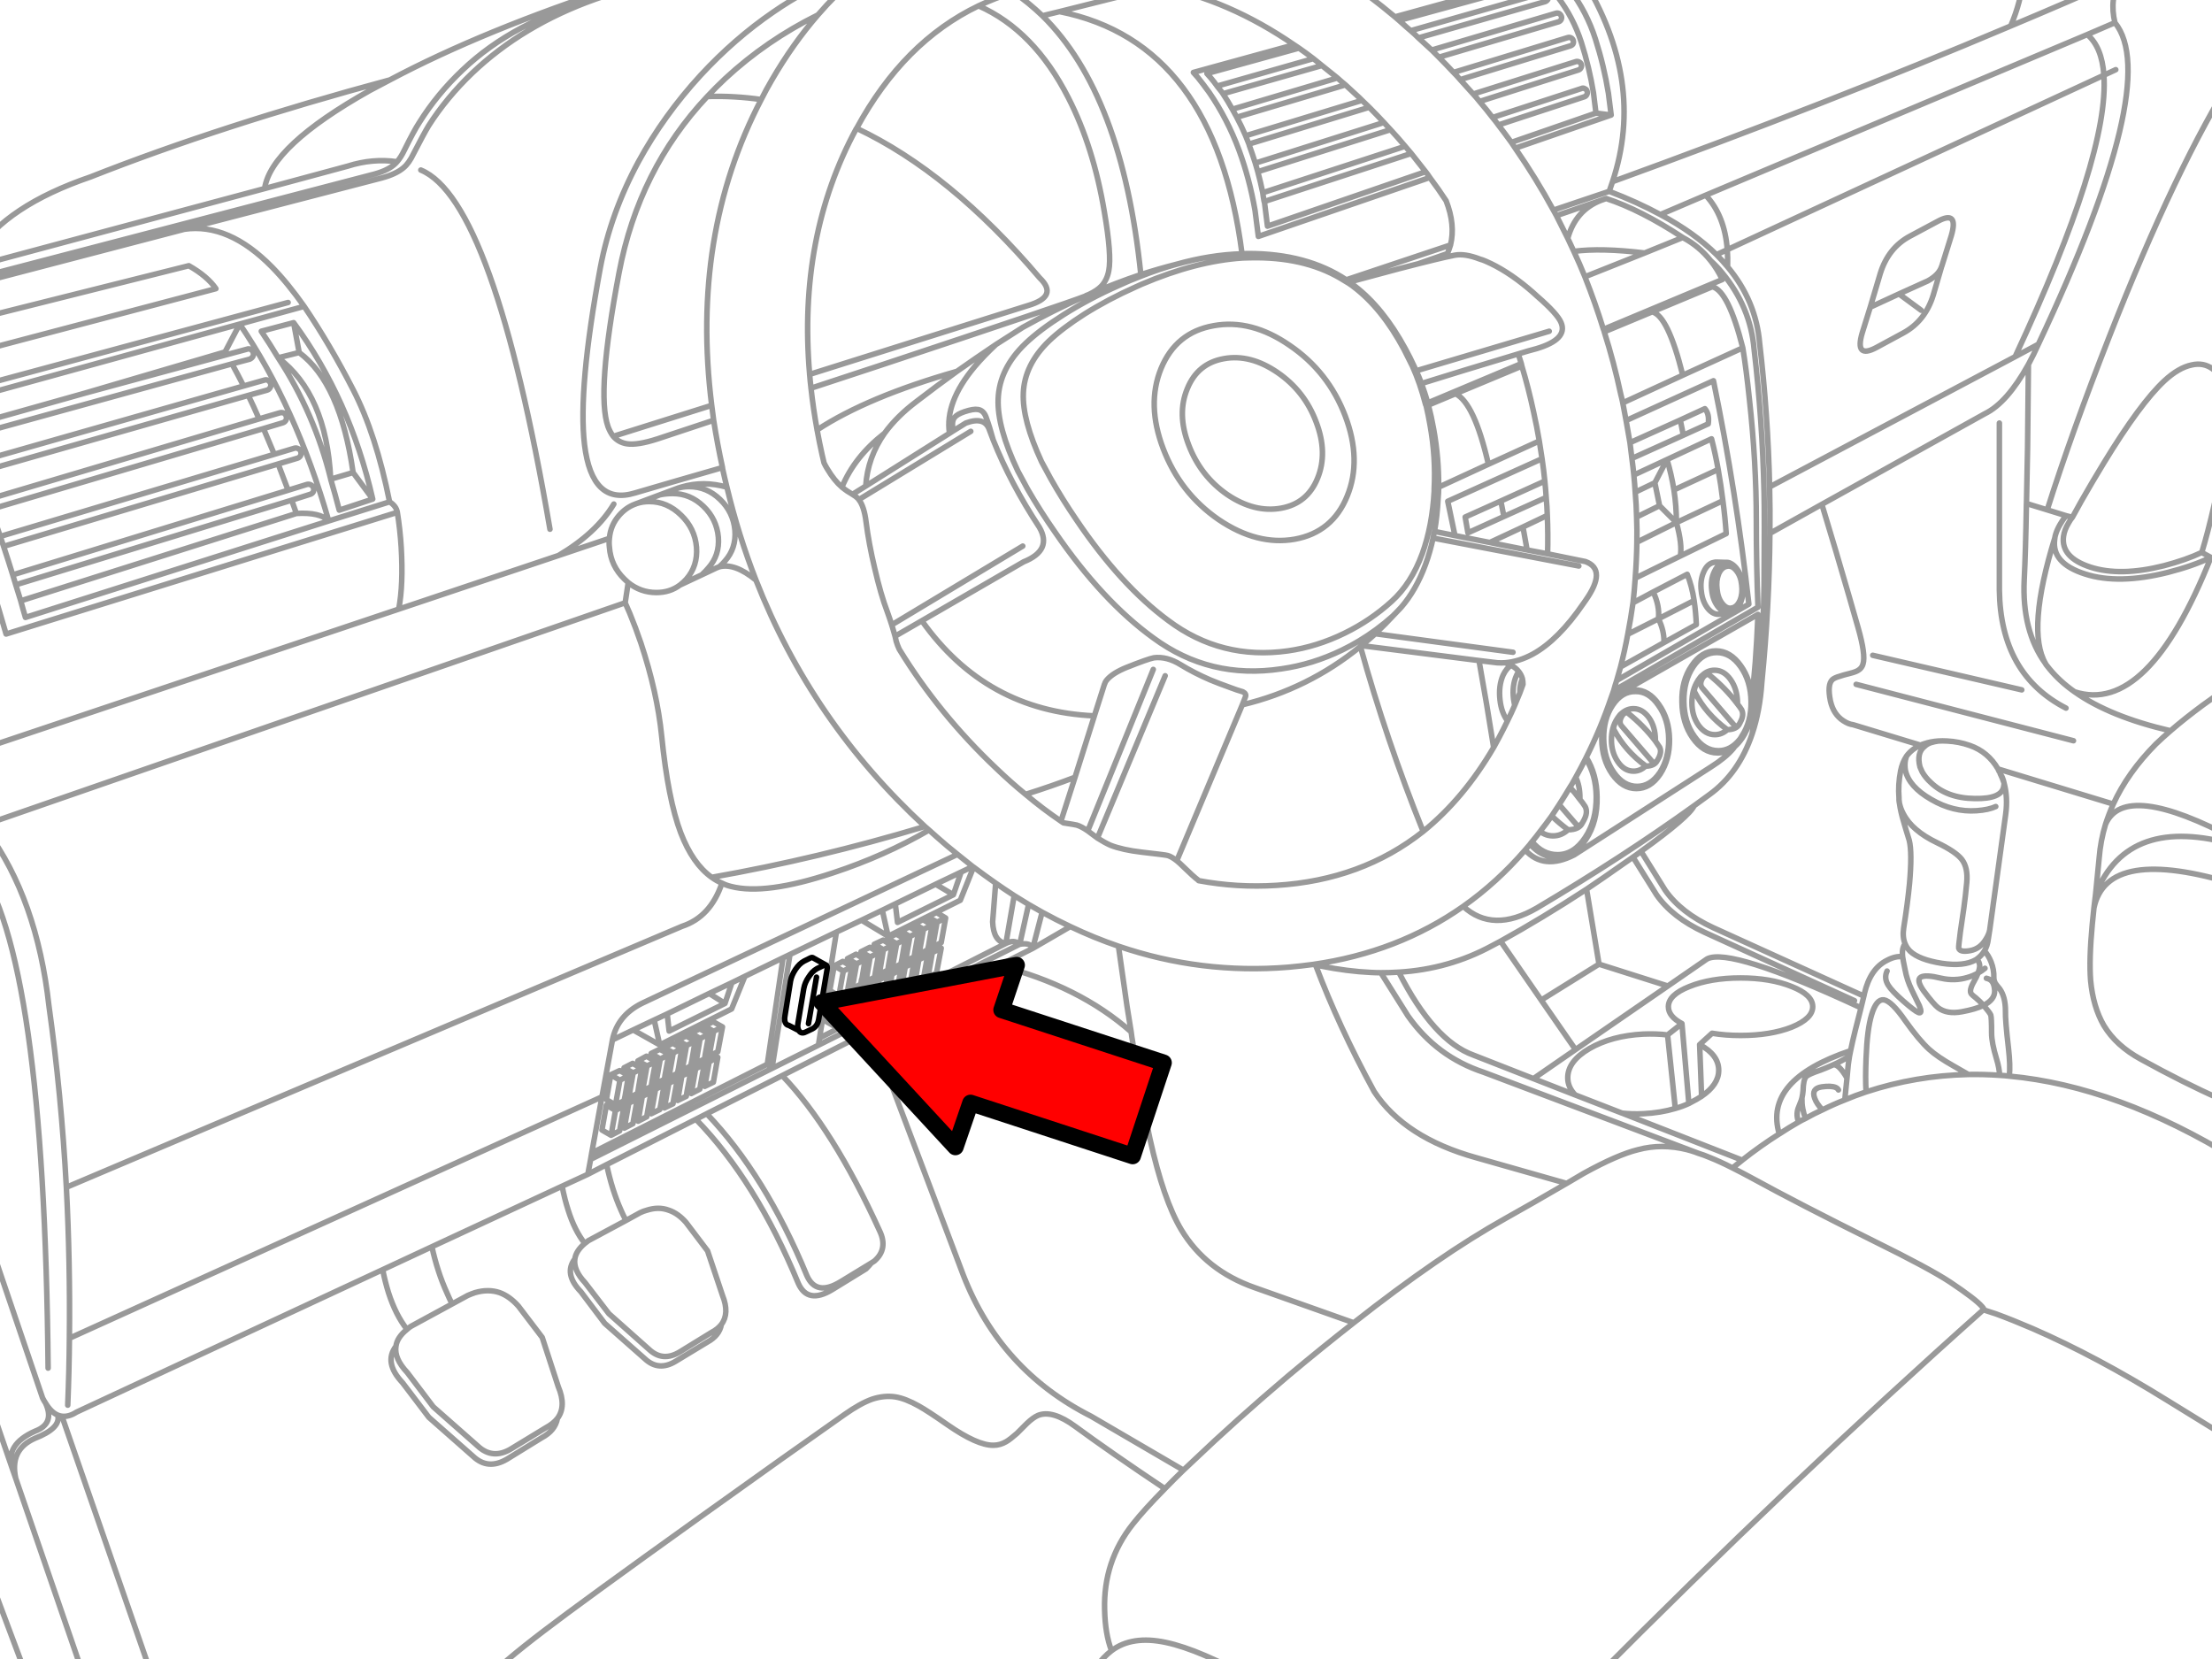 <?xml version="1.0" encoding="utf-8"?>

<!DOCTYPE svg PUBLIC "-//W3C//DTD SVG 1.1//EN" "http://www.w3.org/Graphics/SVG/1.1/DTD/svg11.dtd">
<svg version="1.1" id="Layer_1" xmlns="http://www.w3.org/2000/svg" xmlns:xlink="http://www.w3.org/1999/xlink" x="0px" y="0px"
	 width="400px" height="300px" viewBox="0 0 400 300" enable-background="new 0 0 400 300" xml:space="preserve">
<path fill="none" stroke="#999999" stroke-linecap="round" stroke-linejoin="round" stroke-miterlimit="3" d="M111.95-2.55
	c-16.333,5.333-30.15,11-41.45,17c-1.233,0.633-2.434,1.267-3.601,1.9c-11.933,6.7-18.282,12.617-19.05,17.75l15-4.05
	c3.033-0.966,6.018-1.233,8.95-0.8c0.467-0.533,0.9-1.217,1.3-2.05c1.167-2.367,2.066-4.034,2.7-5c2.133-3.434,4.75-6.617,7.85-9.55
	c6.167-5.867,14.167-10.133,24-12.8c4.768-1.7,9.935-2.983,15.5-3.85 M183.3-1.4c1.833,1.267,3.567,2.683,5.2,4.25l3.1-0.75
	l18.15-4.55c-4.8-0.966-9.667-1.3-14.601-1C190.95-3.217,187-2.533,183.3-1.4z M279.9-4l-0.8,0.55l0.75,0.7
	c0.634,0.633,1.233,1.35,1.801,2.15c1.899,2.5,3.333,5.25,4.301,8.25c0.967,3.033,1.699,6.083,2.199,9.15l0.449,3.65l2.75,0.35
	l-0.5-3.95c-0.533-3.3-1.315-6.567-2.35-9.8c-1.033-3.233-2.566-6.2-4.601-8.9c-0.6-0.767-1.199-1.483-1.8-2.15 M279.95-0.7
	c-0.066-0.233-0.2-0.4-0.4-0.5c-0.2-0.1-0.399-0.117-0.6-0.05L255.1,5.55c0.467,0.4,0.935,0.833,1.4,1.3L279.4,0.3
	c0.199-0.066,0.366-0.2,0.5-0.4C280-0.3,280.017-0.5,279.95-0.7L279.95-0.7z M382.449,4.1c-0.699-2.833-0.384-5.483,0.95-7.95
	c-6.434,2.867-13.034,5.717-19.801,8.55c-22.199,9.4-46.199,18.783-72,28.15c-0.199,0.6-0.398,1.183-0.6,1.75
	c3.399,1.3,6.482,2.7,9.249,4.2l8.2-3.5l69-29.05L382.449,4.1L382.449,4.1z M377.449,6.25c1.768,1.5,2.768,3.95,3,7.35l2.149-1
	 M352.85,42.65c0.934-3.167,0.101-4.033-2.5-2.6l-4.95,2.65c-2.634,1.4-4.434,3.667-5.399,6.8l-1.801,6.05l5.2-2.4l5.199-2.35
	c1.346-0.722,2.188-1.605,2.524-2.65l0.025-0.05L352.85,42.65z M338.199,55.55l-1.449,4.65c-0.935,3.167-0.084,4.05,2.55,2.65
	l4.899-2.65c2.633-1.434,4.435-3.717,5.399-6.85l1.524-5.2 M343.4,53.15l4,2.95 M358.949,74.8c2.666-1.3,5.283-4.267,7.851-8.9
	c0.634-1.167,1.232-2.383,1.8-3.65l-4.2,2.25l-44.4,23.55c0.066,2.8,0.083,5.6,0.051,8.4l9.399-5.25L358.949,74.8L358.949,74.8z
	 M391.4,68.85c-2.934,2.733-6.584,7.683-10.95,14.85c-1.367,2.233-2.732,4.55-4.101,6.95l-1.601,2.9
	c-0.232,0.267-0.467,0.617-0.699,1.05c-0.5,0.833-0.801,1.633-0.899,2.4c-0.334,2.533,1.283,4.383,4.85,5.55
	c3.601,1.167,8.033,1.083,13.301-0.25c2.667-0.7,4.949-1.5,6.851-2.4c0.733-2.4,1.466-5.2,2.199-8.4
	c1.5-6.367,2.384-11.45,2.649-15.25c0.167-2.233-0.017-4.2-0.55-5.9c-0.5-1.667-1.283-2.883-2.351-3.65
	c-1.101-0.8-2.366-1.034-3.8-0.7C394.733,66.333,393.1,67.283,391.4,68.85z M404.35,12.9c-7.2,11.367-14.851,27.383-22.95,48.05
	c-4.534,11.566-8.267,21.983-11.2,31.25l3.399,1.05l1.149,0.3 M373.6,93.25c-0.434,0.567-0.783,1.083-1.05,1.55
	c-0.435,0.733-0.733,1.434-0.899,2.1c-0.034,0.1-0.051,0.2-0.051,0.3c-0.033,0.133-0.05,0.25-0.05,0.35
	c-0.399,2.867,1.434,4.95,5.5,6.25c4.032,1.3,9.032,1.2,15-0.3c3-0.767,5.584-1.667,7.75-2.7l-1.649-0.9 M366.8,65.9
	c-0.033,4.5-0.083,9.5-0.149,15c-0.066,3.733-0.134,7.117-0.2,10.15l3.75,1.15 M364.4,64.5c11.366-24.4,16.716-41.367,16.05-50.9
	l-68.1,31.55c0.066,0.967,0.084,2,0.051,3.1c3.434,4.1,5.366,8.717,5.8,13.85c1,8.533,1.601,17.183,1.8,25.95 M368.6,62.25
	c14.933-31.733,19.55-51.117,13.85-58.15 M329.449,91.2l2.55,8.5c1.833,6.233,3.167,10.833,4,13.8c0.935,3.267,1.233,5.45,0.9,6.55
	c-0.134,0.5-0.417,0.883-0.851,1.15c-0.301,0.2-0.783,0.383-1.45,0.55c-0.934,0.233-1.583,0.417-1.949,0.55
	c-0.601,0.167-1.034,0.367-1.301,0.6c-0.633,0.6-0.75,1.883-0.351,3.85c0.366,1.633,1.15,2.833,2.351,3.6
	c0.601,0.4,1.184,0.633,1.75,0.7l12.2,3.7c0.199-0.1,0.417-0.183,0.649-0.25c0.768-0.267,1.616-0.433,2.55-0.5
	c0.5-0.033,1.033-0.033,1.601,0c1.399,0.067,2.767,0.333,4.101,0.8c2.2,0.767,3.899,2.184,5.101,4.25l20.851,6.35
	c1.733-3.8,4.3-7.417,7.699-10.85c0.834-0.8,1.717-1.6,2.649-2.4c-7.333-1.7-13.115-4.05-17.35-7.05c-1.767-1.233-3.267-2.6-4.5-4.1
	c-0.2-0.233-0.4-0.483-0.601-0.75l-0.101-0.15l-0.05-0.1c-2.867-3.967-4.15-9.033-3.851-15.2c0.167-3.267,0.3-7.85,0.399-13.75
	 M392.499,132.15c1.733-1.5,3.685-3.05,5.851-4.65c1.5-1.1,3.5-2.5,6-4.2 M399.8,100.8c-7.601,19.067-15.816,27.167-24.649,24.3
	 M360.9,145.85c-0.867,0.4-2.017,0.65-3.45,0.75c-2.834,0.2-5.584-0.483-8.25-2.05c-2.667-1.533-4.217-3.283-4.649-5.25
	c-0.101-0.633-0.101-1.25,0-1.85l0.199-0.7c-0.5,0.767-0.85,1.633-1.05,2.6c-0.334,1.7-0.434,3.35-0.3,4.95v0.4
	c0.033,0.1,0.05,0.216,0.05,0.35v0.05l0.05,0.25c0.135,0.6,0.351,1.183,0.65,1.75c0.566,1.1,1.35,2.066,2.35,2.9
	c1,0.866,2.268,1.667,3.801,2.4c2.232,1.065,3.717,2.065,4.449,3c0.768,1,1.066,2.398,0.9,4.199c-0.134,1.5-0.317,3.101-0.551,4.801
	c-0.133,0.966-0.333,2.332-0.601,4.1c-0.232,1.8-0.333,2.783-0.3,2.95c0.133,0.532,0.833,0.684,2.101,0.45
	c1.199-0.233,2.134-0.918,2.8-2.051c0.367-0.566,0.601-1.117,0.7-1.649l2.899-21c0.268-2,0.166-3.867-0.3-5.6
	c0,0.2-0.017,0.383-0.051,0.55c-0.199,1.567-1.949,2.317-5.25,2.25c-3.333-0.033-5.983-1-7.949-2.9c-0.634-0.567-1.15-1.2-1.551-1.9
	l-0.399-0.9c-0.434-1.7-0.167-2.934,0.8-3.7c0.301-0.3,0.685-0.533,1.15-0.7c0.433-0.133,0.883-0.233,1.35-0.3 M343.499,145.35
	c0.135,0.967,0.366,2,0.7,3.1c0.233,0.833,0.583,2,1.05,3.5c0.366,1.467,0.385,4.083,0.051,7.85c-0.233,2.4-0.583,5.066-1.051,8
	c-0.167,1.101-0.083,2.05,0.25,2.851c0.2,0.5,0.5,0.949,0.9,1.351c1.1,1.033,3.017,1.767,5.75,2.2
	c2.666,0.398,4.716,0.184,6.149-0.65l0.149-0.1c0.566-0.4,1.033-0.9,1.399-1.5c0.367-0.602,0.601-1.316,0.7-2.15l0.25-1.6
	 M343.4,144.7l0.05,0.4 M362.4,141.6c-0.2-0.6-0.434-1.167-0.7-1.7v-0.1c-0.065-0.133-0.134-0.233-0.2-0.3l-0.199-0.45 M362.4,141.6
	c-0.067-0.333-0.184-0.7-0.351-1.1l-0.351-0.6 M347.3,134.75c-1.066,0.467-1.916,1.133-2.551,2 M344.499,170.65
	c-0.167,0.232-0.282,0.466-0.35,0.699c-0.134,0.399-0.167,0.949-0.101,1.649c0.065,0.467,0.217,1.25,0.449,2.351
	c0.233,1.267,0.635,2.482,1.2,3.649l1.399,2.899c0.399,1,0.334,1.399-0.199,1.199c-0.467-0.199-1.367-0.883-2.7-2.05
	c-1.434-1.267-2.351-2.233-2.75-2.899c-0.533-0.866-0.601-1.717-0.2-2.551 M344.05,173c-0.866-0.1-1.801,0.116-2.801,0.65
	c-2.032,1-3.399,3-4.1,6l-0.101,0.475c-0.264,1.12-0.779,3.18-1.551,6.175c-0.365,1.468-0.649,2.7-0.85,3.7
	c-0.067,0.366-0.134,0.7-0.2,1c-0.167,0.967-0.283,1.917-0.351,2.85l-0.101,1.102c-0.167,1.699-0.3,3.017-0.399,3.949
	c1.267-0.533,2.551-1.017,3.851-1.449c-0.101-1.635-0.101-3.667,0-6.102c0.133-3.5,0.467-6.115,1-7.85c0.566-1.9,1.3-2.8,2.2-2.7
	c0.933,0.134,2.233,1.4,3.898,3.8c1.635,2.301,3.066,4.018,4.301,5.15c1.033,0.934,2.5,1.934,4.399,3l2.7,1.55
	c1.866-0.032,3.75,0.017,5.649,0.15c-0.033-0.867-0.217-1.851-0.551-2.95c-0.6-1.967-0.898-3.533-0.898-4.7
	c0-1.866-0.051-2.95-0.15-3.25c-0.1-0.267-0.532-0.85-1.3-1.75c-0.967,0.468-2.267,0.851-3.899,1.15
	c-1.801,0.333-3.233,0.1-4.301-0.7c-0.532-0.4-1.434-1.45-2.699-3.15c-0.866-1.267-1.018-2.065-0.45-2.398
	c0.566-0.334,1.801-0.268,3.7,0.199c1.634,0.367,3.217,0.316,4.75-0.149c0.699-0.2,1.334-0.467,1.899-0.8
	c0.2-0.533,0.3-0.983,0.3-1.352c-0.032-0.466-0.217-0.85-0.55-1.148 M336.199,182.1c-15.565-7.232-24.732-10.133-27.5-8.699
	l-7.1,4.899l-16.7,11.5l-7.601,5.25l7.55,2.95c-0.899-0.934-1.35-1.967-1.35-3.1c0-2,1.315-3.768,3.949-5.301
	c2.666-1.533,5.899-2.399,9.7-2.601c1.566-0.065,3.033-0.017,4.398,0.149l2.602-2.051c-1.634-0.865-2.45-1.883-2.45-3.05
	c0-1.434,1.268-2.649,3.8-3.649c2.566-1.033,5.65-1.551,9.25-1.551c3.601,0,6.685,0.518,9.25,1.551c2.533,1,3.801,2.217,3.801,3.649
	s-1.268,2.667-3.801,3.7c-2.565,1-5.649,1.5-9.25,1.5c-1.833,0-3.55-0.134-5.149-0.4l-2.25,2.051c2.301,1.233,3.45,2.783,3.45,4.649
	c0,1.733-1.033,3.3-3.101,4.7c-0.3,0.2-0.601,0.384-0.899,0.55c-0.468,0.267-0.935,0.517-1.399,0.75
	c-0.801,0.367-1.617,0.667-2.45,0.9c-1.767,0.532-3.7,0.85-5.8,0.95c-1.334,0.065-2.601,0.033-3.801-0.102l21.7,8.5
	c2.199-1.732,4.434-3.316,6.699-4.75c-1.934-6.5,2.366-11.517,12.9-15.05 M333.999,194.95c-1.065-1.834-1.934-2.617-2.6-2.351
	c-0.733,0.334-1.45,0.633-2.15,0.899c-1.5,0.5-2.384,0.899-2.649,1.2c-0.333,0.365-0.518,1.217-0.55,2.55
	c-0.033,0.435-0.101,0.866-0.2,1.3c-0.033,1.301,0.184,2.533,0.649,3.7c1-0.565,2.018-1.083,3.051-1.55
	c-0.7-0.733-1.166-1.434-1.399-2.102c-0.434-1.166-0.017-1.85,1.25-2.05c1.133-0.166,1.983-0.133,2.55,0.101
	c0.268,0.134,0.435,0.283,0.5,0.449 M334.449,191c-0.367,0.232-0.867,0.518-1.5,0.85c-0.5,0.268-1.017,0.518-1.55,0.75
	 M358.85,171.95c0.5,0.565,0.899,1.233,1.2,2c0.366,0.934,0.532,1.866,0.5,2.8c0,0.4,0.101,0.768,0.3,1.1
	c0.134,0.2,0.384,0.518,0.75,0.95c0.7,0.968,1.051,2.3,1.051,4c-0.034,1.101,0.149,3.367,0.55,6.8c0.233,2.034,0.283,3.7,0.149,5
	c13,1.2,26.667,6.2,41,15 M358.949,175.1c-0.399,0.334-0.815,0.617-1.25,0.852c-0.167,0.467-0.417,0.982-0.75,1.55
	c-0.634,1.101-0.783,1.851-0.45,2.25c0.101,0.134,0.366,0.366,0.801,0.7c0.467,0.398,0.866,0.783,1.199,1.148l0.2,0.2
	c1.366-0.7,2.033-1.583,2-2.649c-0.033-0.801-0.217-1.383-0.55-1.75c-0.2-0.232-0.517-0.399-0.95-0.5 M361.6,194.45
	c0.601,0.032,1.184,0.083,1.75,0.149 M337.449,197.45c6-1.968,12.166-3.017,18.5-3.15 M404.35,151.85
	c-13.434-7.167-21.3-8.1-23.601-2.8c-0.6,1.968-0.982,3.983-1.149,6.05c-0.166,1.768-0.383,3.967-0.649,6.602
	c3.899-9.7,12.366-12.65,25.399-8.852 M378.949,161.7c-0.101,0.8-0.2,1.633-0.3,2.5c1.566-7.601,10.133-9.017,25.699-4.25
	 M378.65,164.2c-0.101,0.934-0.2,1.916-0.301,2.95c-0.399,4.232-0.5,7.615-0.3,10.148c0.3,3.2,1.101,5.917,2.399,8.15
	c1.467,2.434,3.7,4.467,6.7,6.1c5.199,2.867,9.949,5.25,14.25,7.15c1.133,0.5,2.116,0.916,2.949,1.25 M365.6,124.75l-26.949-6.25
	 M335.65,123.75l39.3,10.2 M382.15,145.4c-0.534,1.2-1,2.417-1.4,3.65 M361.55,76.5v30.2c0.134,10.167,4.149,17.283,12.05,21.35
	 M369.9,120c-2.334-4-1.767-11.6,1.699-22.8 M325.85,198.55c-0.033,0.167-0.083,0.334-0.149,0.5l-0.55,1.4
	c-0.267,0.8-0.233,1.616,0.1,2.45c0.4-0.233,0.816-0.45,1.25-0.65 M329.55,200.7c1.334-0.667,2.684-1.267,4.05-1.8 M315.05,209.8
	c-0.566,0.468-1.149,0.935-1.75,1.4c1.065,0.532,2.184,1.116,3.351,1.75c5.899,3.233,13.316,7.065,22.25,11.5
	c6.633,3.267,11.216,5.733,13.75,7.399c3.033,2.033,4.933,3.482,5.699,4.351c0.399,0.434,0.5,0.649,0.301,0.649l2.3,0.75
	c2,0.732,4.2,1.616,6.601,2.649c7.667,3.333,15.851,7.7,24.55,13.101l12.25,7.551 M285.949,11.65c-0.065-0.2-0.199-0.35-0.399-0.45
	c-0.2-0.1-0.399-0.117-0.601-0.05L266.4,17c0.399,0.433,0.783,0.883,1.149,1.35l17.899-5.7c0.2-0.066,0.351-0.2,0.45-0.4
	C286,12.05,286.017,11.85,285.949,11.65z M256.5,6.85l2.399,2.2l22.45-6.65c0.2-0.066,0.4-0.05,0.601,0.05
	c0.2,0.133,0.333,0.3,0.399,0.5c0.067,0.2,0.051,0.4-0.05,0.6c-0.101,0.2-0.268,0.333-0.5,0.4l-21.601,6.4
	c0.899,0.9,1.783,1.816,2.649,2.75l20.65-6.3c0.199-0.066,0.399-0.05,0.6,0.05s0.334,0.267,0.4,0.5c0.065,0.2,0.05,0.4-0.051,0.6
	c-0.101,0.167-0.267,0.283-0.5,0.35l-19.899,6.1c0.8,0.867,1.584,1.733,2.351,2.6 M286,16L269.9,21.25
	c0.366,0.433,0.716,0.883,1.05,1.35l15.551-5.1c0.199-0.067,0.35-0.2,0.449-0.4c0.101-0.2,0.116-0.4,0.051-0.6
	c-0.066-0.233-0.2-0.383-0.4-0.45C286.4,15.917,286.199,15.9,286,16L286,16z M283.5,43.1c0.365,0.767,0.732,1.55,1.1,2.35
	c3.301-0.434,7.567-0.333,12.801,0.3l6.899-2.8c-5.066-3.333-9.685-5.684-13.851-7.05l-1,0.35
	C286.417,37.45,284.434,39.733,283.5,43.1L283.5,43.1z M300.249,38.8c4.066,2.167,7.45,4.583,10.15,7.25l1.949-0.9
	c-0.3-4.1-1.601-7.383-3.899-9.85 M309.35,47.15c0.801,1,1.5,2.133,2.101,3.4l-21.499,9c0.065,0.133,0.115,0.284,0.148,0.45
	l8.649-3.6l10.9-4.55c1.933,0.5,3.767,4.183,5.5,11.05c0.399,2.4,0.8,5.5,1.199,9.3c0.834,7.6,1.25,14.9,1.25,21.9
	c0,5.5,0.101,10.733,0.301,15.7l-26.1,15.1l-0.5,1.4l26.601-15.2c-0.267,6.467-0.65,11.517-1.15,15.15v0.7
	c0.066,2.533-0.5,4.7-1.699,6.5c-0.435,0.633-0.884,1.15-1.351,1.55l-0.3,0.4c-0.9,1.067-2.217,2.15-3.95,3.25l-24.8,15.95
	c-3.667,1.867-6.617,1.567-8.851-0.898c-3.399,3.934-7.133,7.333-11.2,10.199c3.567,3.268,8,3.367,13.301,0.301
	c10.399-6.167,19.883-12.334,28.449-18.5c0.934-0.667,1.851-1.333,2.75-2c3.566-2.567,6.149-6.233,7.75-11
	c1.334-9.534,2.051-18.483,2.149-26.85c0.066-8.367,0.066-13.95,0-16.75c-0.199-8.733-0.8-17.383-1.8-25.95
	c-0.434-5.1-2.367-9.717-5.8-13.85C310.8,48.567,310.115,47.85,309.35,47.15z M304.3,42.95c1.967,1.033,3.649,2.433,5.05,4.2
	 M310.4,46.05c0.699,0.7,1.366,1.434,2,2.2 M267.55,18.35c0.8,0.933,1.584,1.9,2.351,2.9 M279.1-3.45L253,3.7
	c0.467,0.4,0.934,0.816,1.399,1.25l0.699,0.6 M258.9,9.05l1.3,1.3 M277.85-4l-25.6,7.05L253,3.7 M209.75-2.45
	C218.05-0.817,226.134,2.7,234,8.1l0.899,0.6c0.866,0.6,1.733,1.233,2.601,1.9c0.5,0.4,1.017,0.816,1.55,1.25
	c0.934,0.733,1.867,1.483,2.8,2.25c0.467,0.433,0.95,0.85,1.45,1.25c0.834,0.767,1.684,1.55,2.55,2.35l0.45,0.45
	c0.434,0.434,0.867,0.85,1.3,1.25c0.9,0.9,1.784,1.817,2.65,2.75l1.199,1.3c0.899,0.966,1.783,1.966,2.649,3l1.101,1.3l2.601,3.3
	c0.267,0.333,0.517,0.684,0.75,1.05c1.033,1.367,2.017,2.767,2.95,4.2c1.134,2.9,1.399,5.567,0.8,8
	c-0.166,0.534-0.351,1.05-0.55,1.55c-0.101,0.233-0.218,0.45-0.351,0.65c0.768-0.167,1.316-0.283,1.649-0.35
	c1.232-0.233,2.75,0,4.55,0.7c0.367,0.1,0.733,0.233,1.101,0.4c2.468,1.067,5,2.683,7.601,4.85c0.601,0.5,1.149,0.983,1.649,1.45
	c2.468,2.133,3.916,3.733,4.351,4.8c0.834,2-0.649,3.566-4.45,4.7c-1.033,0.267-2.133,0.583-3.3,0.95
	c0.167,0.567,0.351,1.15,0.55,1.75l0.101,0.45c0.801,2.667,1.5,5.4,2.101,8.2c0.399,1.8,0.75,3.583,1.05,5.35l0.5,3.2
	c0.2,1.367,0.367,2.716,0.5,4.05c0.101,0.967,0.184,1.95,0.25,2.95c0.101,1.1,0.167,2.183,0.2,3.25
	c0.101,2.367,0.117,4.683,0.05,6.95l6.851,1.4c2.634,0.967,2.634,3.317,0,7.05c-0.101,0.167-0.217,0.333-0.351,0.5
	c-3.033,4.433-6.1,7.5-9.199,9.2c-1.667,0.9-3.334,1.417-5,1.55c0.399,0.133,0.768,0.283,1.101,0.45c0.565,0.3,1.017,0.667,1.35,1.1
	c0.334,0.4,0.567,0.85,0.7,1.35c0.065,0.3,0.101,0.633,0.101,1c-0.167,0.5-0.351,1-0.551,1.5c-0.3,0.767-0.616,1.533-0.949,2.3
	c-0.399,0.934-0.834,1.867-1.301,2.8c-0.5,1.033-1.017,2.05-1.55,3.05c-0.3,0.567-0.616,1.15-0.95,1.75
	c-3.633,6.2-7.883,11.267-12.75,15.2c-7.398,5.867-16.25,9.117-26.55,9.75c-4.733,0.301-9.416,0.018-14.05-0.85l-0.15-0.15
	c-0.5-0.365-1.383-1.166-2.648-2.398c-0.4-0.4-0.783-0.75-1.15-1.051c-0.633-0.5-1.184-0.816-1.649-0.949
	c-0.199-0.066-1.767-0.268-4.699-0.602c-2.301-0.267-4.185-0.683-5.65-1.25c-0.733-0.332-1.517-0.767-2.35-1.3
	c-0.367-0.267-0.75-0.55-1.15-0.85c-0.2-0.167-0.4-0.316-0.6-0.45c-0.768-0.533-1.435-0.883-2-1.05c-0.268-0.067-1.067-0.2-2.4-0.4
	c-0.167-0.1-0.316-0.2-0.45-0.3c-2.167-1.467-4.3-3.083-6.399-4.85c-1.801-1.467-3.583-3.05-5.351-4.75
	c-6.867-6.5-12.7-13.667-17.5-21.5c-0.232-0.5-0.417-0.983-0.55-1.45c-0.066-0.333-0.133-0.633-0.2-0.9
	c-0.2-0.733-0.399-1.417-0.6-2.05c-0.268-0.833-0.533-1.617-0.8-2.35c-0.801-2.1-1.567-4.75-2.301-7.95
	c-0.699-2.934-1.217-5.717-1.55-8.35c-0.232-1.867-0.667-3.2-1.3-4l-0.2-0.25c-0.232-0.233-0.55-0.467-0.95-0.7l-0.149-0.1
	c-0.633-0.367-1.067-0.65-1.3-0.85l-0.45-0.35c-0.934-0.8-1.817-1.9-2.65-3.3c-0.232-0.367-0.434-0.733-0.6-1.1
	c-0.133-0.5-0.25-1-0.351-1.5c-0.333-1.5-0.633-2.983-0.899-4.45c-0.467-2.567-0.833-5.083-1.101-7.55
	c-0.1-0.833-0.183-1.667-0.25-2.5c-1.433-16.6,1.384-31.417,8.45-44.45l0.05-0.05c5.667-10.434,13.018-17.817,22.051-22.15
	c2.032-0.966,4.149-1.783,6.35-2.45 M261.75,45.85l-5.301,1.85c2.134-0.534,3.783-0.934,4.95-1.2 M256.449,47.7l-3.5,0.9L244,51
	l0.3,0.2c0.232,0.167,0.45,0.333,0.649,0.5c3.468,2.667,6.533,6.466,9.2,11.4c0.566,1.033,1.116,2.133,1.649,3.3
	c0.101,0.2,0.2,0.417,0.3,0.65l24.051-7.15 M291.35,20.8l-17.35,6c2.5,3.6,4.8,7.333,6.899,11.2L291,34.6 M280.9,38
	c0.199,0.333,0.383,0.667,0.55,1l8-2.75 M288.6,20.45l-15.3,5.3c0.232,0.333,0.467,0.683,0.7,1.05 M262.85,13.1
	c0.4,0.4,0.801,0.833,1.2,1.3 M270.949,22.6c0.801,1.033,1.583,2.083,2.351,3.15 M256.1,67.05c0.334,0.733,0.65,1.5,0.95,2.3
	l7.6-2.35c3.733-1.133,7.033-2.133,9.899-3 M262.3,44.3l-18.851,6.3c0.166,0.133,0.351,0.267,0.551,0.4 M244.699,51.8
	c3.468,2.6,6.533,6.4,9.2,11.4c0.5,0.966,1,1.966,1.5,3c0.934,2.066,1.716,4.333,2.351,6.8c0.032,0.133,0.083,0.267,0.149,0.4
	c0.268,1.133,0.5,2.283,0.699,3.45c0.7,3.9,0.95,7.75,0.75,11.55v0.4c-0.233,4.2-0.949,7.967-2.149,11.3
	c-1.334,3.633-3.184,6.517-5.55,8.65c-2.534,2.3-5.367,4.217-8.5,5.75c-3.334,1.633-6.75,2.7-10.25,3.2
	c-8.034,1.133-15.25-0.7-21.649-5.5c-5.733-4.233-11.268-10.3-16.601-18.2c-1.667-2.433-3.217-4.917-4.649-7.45l-1.65-3.05
	c-2.333-5.033-3.434-9.167-3.3-12.4c0.133-3.434,1.684-6.583,4.649-9.45c1.601-1.533,3.733-3.15,6.4-4.85
	c2.867-1.8,5.95-3.433,9.25-4.9l1.101-0.5c6.566-2.8,12.649-4.383,18.25-4.75c0.899-0.033,1.768-0.05,2.601-0.05
	c6.232,0.033,11.5,1.417,15.8,4.15c0.534,0.3,1.051,0.633,1.551,1L244.699,51.8z M275.1,65.75l-16.898,7.1l0.1,0.4l4.9-2.05l12-5
	 M257.05,69.35c0.399,1.1,0.783,2.267,1.149,3.5 M278.35,79.75l-9.199,4.2l-9,4.15c0,0.7-0.034,1.4-0.101,2.1
	c-0.101,2.066-0.316,4.033-0.649,5.9l3.699,0.75l-1.3-6.2l17.05-7.7 M259.4,96.1c-0.101,0.4-0.184,0.8-0.25,1.2l26.351,5.05
	 M243.6,89.75c-1.767,4.333-4.916,6.917-9.449,7.75c-4.534,0.8-9.134-0.383-13.801-3.55c-4.633-3.2-7.966-7.467-10-12.8
	c-2.033-5.333-2.166-10.167-0.399-14.5c1.801-4.367,4.968-6.95,9.5-7.75c4.533-0.833,9.116,0.35,13.75,3.55
	c4.666,3.167,8.018,7.417,10.051,12.75C245.282,80.533,245.4,85.383,243.6,89.75z M258.3,73.25c0.367,1.4,0.684,2.85,0.95,4.35
	c0.634,3.5,0.934,7,0.899,10.5 M271.4,90.6l-6.45,2.9l0.5,2.85l6.5-2.95L271.4,90.6l7.949-3.6 M263.1,96.85l6.301,1.25l6-2.8
	l4.399-2.1 M279.6,89.95l-7.648,3.45 M263.199,71.2c2.268,1.1,4.25,5.35,5.95,12.75 M315.15,62.9l-10.85,4.95l-10.851,5l0.601,3.2
	l15.8-7.2c2.767,13.467,4.899,26.933,6.399,40.4l-23.899,13.8c-0.199,0.6-0.383,1.217-0.55,1.85 M290.1,60
	c1.167,3.667,2.167,7.45,3,11.35c0.134,0.5,0.25,1,0.352,1.5 M297.4,45.75l-10.801,4.3c1.233,3.1,2.352,6.267,3.352,9.5 M295.1,82.9
	l9.301-4.2l-0.551-2.75l-9.1,4.1C294.884,81.017,295,81.967,295.1,82.9c0.134,1,0.25,2,0.352,3l5.999-2.8l8.05-3.75
	c0.468,1.833,0.866,3.683,1.2,5.55c0.333,1.867,0.616,3.75,0.851,5.65c0.267,1.967,0.467,3.95,0.601,5.95l-8.301,4.05l-8.148,4
	c-0.102,1.467-0.233,2.95-0.4,4.45l3.649-1.95l6.149-3.2c0.567,1.4,0.983,2.983,1.25,4.75c0.2,1.367,0.334,2.816,0.4,4.35
	l-5.851,3.25l-7.851,4.4c-0.233,0.8-0.467,1.617-0.7,2.45 M294.05,76.05l0.7,4 M303.15,94.5c0-2-0.149-3.967-0.45-5.9
	c-0.3-1.867-0.717-3.7-1.25-5.5l-2.2,4.2l0.851,4.15L303.15,94.5L303.15,94.5z M299.25,87.3L295.7,89c0.133,1.5,0.217,3,0.25,4.5
	l4.148-2.05 M295.95,93.5c0.065,1.533,0.083,3.05,0.05,4.55l7.149-3.55 M295.45,85.9c0.1,1.033,0.184,2.067,0.25,3.1 M303.85,75.95
	l4.45-2.05c0.565,0.667,0.767,1.583,0.601,2.75l-4.5,2.05 M311.55,90.55l-8.399,3.95c0.733,2.7,0.966,4.717,0.699,6.05
	 M302.699,88.6l8-3.7 M298.75,56.4c1.899,0.4,3.75,4.217,5.55,11.45 M284.6,45.45c0.7,1.5,1.367,3.033,2,4.6 M281.45,39
	c0.699,1.367,1.383,2.733,2.05,4.1 M241.85,14.1l-19,5.65c0.268,0.467,0.534,0.95,0.801,1.45l19.649-5.85 M257.8,31.05l-28.6,9.85
	l-0.551-4.4l-0.051-0.05c-0.1-0.534-0.183-1.067-0.25-1.6c-0.267-1.3-0.565-2.567-0.898-3.8c-0.168-0.533-0.316-1.05-0.45-1.55
	c-0.333-1.067-0.685-2.1-1.05-3.1l-0.102-0.35l-0.6-1.5c-0.5-1.167-1.033-2.283-1.601-3.35 M258.55,32.1l-31,10.65l-0.6-4.7
	c-0.668-3.833-1.635-7.466-2.9-10.9c-1.399-3.767-3.2-7.25-5.399-10.45c-0.699-0.967-1.384-1.867-2.051-2.7l-0.8-0.9l18.2-5
	 M237.5,10.6l-17,4.85c-0.135,0.033-0.25,0.1-0.351,0.2l0.801,1l0.199,0.3l17.899-5.1 M220.15,15.65
	c-0.367-0.533-0.75-1.033-1.149-1.5l-0.75-0.85L234.9,8.7 M191.6,2.1c18.733,3.733,29.733,18.333,33,43.8
	c0.367-0.033,0.75-0.05,1.15-0.05c7.032,0,12.934,1.583,17.699,4.75 M188.5,2.85c9.633,9.467,15.565,25.066,17.8,46.8
	c2.167-0.7,4.3-1.316,6.399-1.85c4.166-1.167,8.134-1.8,11.899-1.9 M222.85,19.75c-0.533-0.967-1.1-1.9-1.699-2.8 M146.65,70.2
	c4.067-1.333,8.217-2.7,12.45-4.1c22.4-7.434,34.783-11.617,37.15-12.55l0.149-0.1l0.5-0.2c1-0.467,1.768-0.983,2.3-1.55
	c0.668-0.733,1.101-1.65,1.301-2.75c0.365-1.867,0.1-5.417-0.801-10.65c-1.3-7.8-3.467-14.667-6.5-20.6
	c-4.133-8.133-9.55-13.684-16.25-16.65 M154.9,23.2c11.3,5.333,22.333,14.35,33.101,27.05c2.333,2.233,1.633,3.9-2.101,5L146.4,67.7
	 M196.25,53.55c-3.7,1.633-7.468,3.517-11.301,5.65c-1.633,1.033-3.25,2.066-4.85,3.1c-1.467,1.367-2.75,2.7-3.85,4
	c-3.601,4.3-5.117,8.317-4.551,12.05l0.7-0.45c-0.133-0.467-0.183-0.933-0.149-1.4c0.032-0.433,0.167-0.783,0.399-1.05
	c0.3-0.367,0.883-0.7,1.75-1c1.101-0.367,1.917-0.5,2.45-0.4c0.667,0.1,1.15,0.55,1.45,1.35c0.434,1.167,0.867,2.55,1.3,4.15
	c2.1,5.267,4.883,10.534,8.35,15.8c1.601,2.767,0.65,4.85-2.85,6.25l-18.4,10.65c7.733,10.9,18.134,16.633,31.2,17.2l1.75-5.5
	c0-0.067,0.033-0.15,0.101-0.25c0.066-0.267,0.217-0.534,0.449-0.8c0.7-0.8,1.866-1.533,3.5-2.2c2.601-1.034,4.25-1.617,4.95-1.75
	c1.566-0.2,3.184,0.216,4.851,1.25c1.634,1,3.417,1.917,5.35,2.75c0.867,0.367,2.134,0.85,3.801,1.45
	c0.601,0.233,1.301,0.467,2.101,0.7c0.467,0.233,0.615,0.55,0.45,0.95l-0.551,1.4c7.934-1.9,15.051-5.417,21.351-10.55l0.2-0.15
	c0.865-0.7,1.699-1.417,2.5-2.15c1.232-1.167,2.449-2.4,3.648-3.7l-0.5,0.5c-1.898,1.7-3.933,3.2-6.1,4.5
	c-1,0.6-2.018,1.15-3.051,1.65c-3.565,1.733-7.232,2.867-11,3.4c-8.601,1.3-16.315-0.567-23.149-5.6
	c-6.133-4.434-12.05-10.8-17.75-19.1c-1.8-2.567-3.466-5.183-5-7.85l-1.75-3.25c-2.5-5.267-3.684-9.6-3.55-13
	c0.133-3.667,1.782-7.017,4.949-10.05c1.7-1.633,4-3.367,6.9-5.2c3.066-1.933,6.367-3.683,9.9-5.25c1.365-0.633,2.717-1.2,4.05-1.7
	c2.2-0.867,4.334-1.583,6.399-2.15 M180.1,62.3c-2.434,1.633-4.783,3.25-7.05,4.85c-2.5,1.8-4.917,3.6-7.25,5.4
	c-2.4,1.8-4.351,3.733-5.851,5.8c-2.033,2.9-3.167,6.083-3.399,9.55l15.149-9.55 M172.4,77.9l2.25-1.4
	c2.268-0.833,3.685-0.433,4.25,1.2c0.233,0.6,0.467,1.216,0.7,1.85 M221.35,64.85c3.167-0.567,6.384,0.267,9.65,2.5
	c3.266,2.233,5.6,5.217,7,8.95c1.434,3.733,1.517,7.133,0.25,10.2c-1.233,3.033-3.435,4.833-6.601,5.4
	c-3.2,0.567-6.434-0.25-9.7-2.45c-3.232-2.233-5.565-5.233-7-9c-1.434-3.733-1.517-7.117-0.25-10.15
	C215.934,67.233,218.15,65.417,221.35,64.85z M206.3,49.65c-3.066,1.033-6.2,2.233-9.4,3.6 M185.449,143.65
	c3.167-1,6.15-2.033,8.95-3.1l3.5-11.1 M186,163.55l-1.601,7.2c1.333-0.232,2.117,0.018,2.351,0.75l1.699-6.55
	C187.616,164.482,186.8,164.018,186,163.55l-2.601-1.6l-1.5,8.649c1-0.5,1.833-0.449,2.5,0.149L148,189 M193.55,167.55l-6.8,3.95
	l-6.15,3.1c9.667,2.435,17.65,6.435,23.95,12c-0.233-1.5-0.483-3.05-0.75-4.648l-1.55-10.852
	C199.317,170.1,196.417,168.917,193.55,167.55c-1.7-0.8-3.4-1.666-5.101-2.6 M175.9,156.7l-2.1,1l-1.4,4.1l-10.1,5l-0.4-3.35
	l-2.35,1.149l1.05,4.699l13.05-6.5l2.4-6L175.9,156.7c-0.933-0.733-1.85-1.468-2.75-2.2l-57.1,26.95c-2.934,1.467-4.7,3.666-5.3,6.6
	l3.75-1.8l3.8-1.8l2.35-1.101l7.601-3.699l4.1-1.95l2.35-1.15l6.9-3.35l1.25-0.601l8.4-4.051l4.55-2.148l3.75-1.801 M151.25,168.55
	l-3.051,19.15l33.7-17.101c-1.5-0.233-2.3-1.533-2.399-3.899l0.55-7c-1.333-0.935-2.667-1.9-4-2.9 M173.15,154.5
	c-1.267-1-2.517-2.05-3.75-3.15c-0.467-0.398-0.933-0.815-1.399-1.25c-5.333,3.101-11.134,5.684-17.4,7.75
	c-8.133,2.7-14.267,3.518-18.399,2.45c-0.567-0.133-1.117-0.333-1.65-0.6c-1.367,4.065-3.767,6.666-7.2,7.8L12,214.7
	c0.467,8.967,0.649,18.065,0.55,27.3l96.3-43.65l1.9-10.3 M168,150.1l-0.75-0.649c-12.833,3.865-25.684,6.934-38.55,9.199
	c0.6,0.434,1.216,0.783,1.85,1.051 M169.35,165l1.65,1l-0.8,4.45l-0.95,0.5l0.95,0.5l-0.851,4.5l-1.55,0.8l-0.7-0.45l-0.149,0.95
	L165.4,178l-0.75-0.4l-0.199,0.95l-1.551,0.75l-0.649-0.399l-0.15,0.949l-1.55,0.75l-0.7-0.398l-0.149,0.75l-1.551,0.75l-0.649-0.4
	l-0.2,0.95l-1.55,0.75l-0.75-0.45l-0.15,0.9l-1.55,0.8l-0.7-0.399l-0.149,0.949l-1.601,0.75l-1.649-0.949l0.8-4.449l0.95-0.5
	l-0.9-0.551l0.8-4.449l1.55-0.801l0.7,0.399l0.15-0.899l1.55-0.801l0.75,0.45l0.15-0.899l1.6-0.801l0.65,0.4l0.149-0.95l1.601-0.75
	l0.649,0.399l0.15-0.699l1.55-0.801l0.7,0.399l0.149-0.899l1.551-0.801l0.75,0.45l0.149-0.95l1.55-0.8l0.75,0.45l0.15-0.95
	L169.35,165z M167.8,165.8l1.65,0.95L171,166 M162.9,168.4l1.65,0.949l1.55-0.801l-0.899-0.5 M166.1,168.55l-0.649,3.55h0.05
	l0.7,0.4l0.8-4.45l-1.65-0.95 M160.5,169.7l1.649,0.95l1.551-0.801l-0.95-0.551 M165.5,172.1l-0.05,0.051l-0.15,0.899l0.85,0.5
	l1.601-0.8l-0.95-0.5l-0.6,0.25 M165.45,172.1v0.051 M167.65,166.75l0.9,0.5l-0.6,3.55l0.699,0.45l0.801-4.5 M167.95,170.8
	l-0.2,0.95l0.85,0.5l1.601-0.8 M169.25,170.95l-0.601,0.3 M167,168.05l1.55-0.8 M167.75,171.75l-0.95,0.5 M172.4,161.8L169.2,159.9
	l-7.301,3.551 M169.2,159.9l4.6-2.2 M163.75,173.8l-0.65-0.399l-0.2,0.949l0.801,0.5l1.55-0.8l-0.9-0.55L163.75,173.8l0.8-4.45
	 M162.9,174.35l-0.949,0.45l0.949,0.55l-0.649,3.551 M165.25,174.05l-0.601,3.55 M165.4,178l0.75-4.45 M162.9,179.3l0.801-4.45
	 M183.4,161.95c-1.133-0.733-2.25-1.483-3.35-2.25 M167.8,176.75l0.8-4.5 M167.75,172.75l-0.65,3.55 M163.7,169.85L163.1,173.4
	 M165.3,173.05l-0.95,0.45 M204.55,186.6c0.066,0.567,0.15,1.135,0.25,1.7l0.95,5.7c0.8,4.934,1.533,8.917,2.2,11.95
	c1.633,7.366,3.517,12.833,5.648,16.399c2.967,4.934,7.4,8.434,13.301,10.5c8.634,3.066,14.601,5.184,17.899,6.351
	c10.334-8.134,19.467-14.417,27.4-18.851c3.166-1.768,6.865-3.884,11.1-6.351l-16.35-4.649c-8.635-2.399-14.783-6.384-18.45-11.949
	c-4.268-7.834-7.8-15.467-10.601-22.9l-0.449-0.1c-1.468,0.199-2.95,0.365-4.45,0.5c-10.533,0.865-20.783-0.4-30.75-3.801
	 M237.9,174.5c0.434,0.1,0.768,0.167,1,0.2c3.166,0.633,6.166,1.017,9,1.149c0.601,0.033,1.199,0.051,1.801,0.051
	c1.1,0,2.184-0.034,3.25-0.102c6.032-0.365,11.633-1.949,16.8-4.75c0.533-0.267,1.065-0.55,1.6-0.85c5-2.768,10.185-5.9,15.551-9.4
	c2.134-1.434,4.283-2.916,6.449-4.449c0.667-0.467,1.317-0.916,1.95-1.351c0.5-0.333,0.983-0.685,1.45-1.05
	c5.833-4.2,9.032-6.95,9.6-8.25 M224.65,127.45l-11.851,28.2 M208.55,121.05l-11.85,29.2 M198.45,151.55l12.25-29.35 M194.4,140.55
	l-2.55,7.95 M314.949,105.75c0.134,1.067,0.033,2-0.3,2.8c-0.367,0.833-0.867,1.3-1.5,1.4c-0.601,0.133-1.167-0.133-1.7-0.8
	c-0.532-0.667-0.851-1.533-0.949-2.6c-0.135-1.033-0.033-1.966,0.3-2.8c0.367-0.8,0.867-1.25,1.5-1.35
	c0.601-0.133,1.167,0.133,1.7,0.8C314.532,103.867,314.85,104.717,314.949,105.75z M313.949,102.7c-0.334-0.4-0.684-0.684-1.05-0.85
	c-0.267-0.133-0.551-0.184-0.851-0.15h-0.25c-0.2,0.033-0.383,0.1-0.55,0.2c-0.5,0.267-0.917,0.767-1.25,1.5
	c-0.468,0.967-0.616,2.083-0.45,3.35c0.134,1.233,0.533,2.25,1.2,3.05c0.365,0.434,0.75,0.733,1.149,0.9
	c0.233,0.066,0.483,0.1,0.75,0.1l0.199-0.05c0.267-0.033,0.517-0.117,0.75-0.25c0.434-0.3,0.801-0.767,1.101-1.4
	c0.435-1,0.583-2.117,0.45-3.35C314.983,104.483,314.583,103.467,313.949,102.7L313.949,102.7z M312.05,101.7l-1.55-0.05h-0.301
	l-0.25,0.05c-0.8,0.133-1.417,0.7-1.851,1.7c-0.466,1.033-0.616,2.2-0.449,3.5c0.133,1.267,0.533,2.317,1.199,3.15
	c0.667,0.8,1.4,1.133,2.2,1l1.601-0.25 M307.15,122.9c0.233-0.367,0.466-0.633,0.699-0.8c0.634-0.6,1.367-0.9,2.2-0.9
	c1.134,0,2.101,0.566,2.899,1.7c0.8,1.134,1.218,2.517,1.25,4.15l-0.05,0.2c0.3,0.367,0.566,0.733,0.8,1.1
	c0.301,0.633,0.233,1.35-0.199,2.15l-0.2,0.4c-0.333,0.667-1.066,1.017-2.2,1.05c-0.666,0.6-1.416,0.9-2.25,0.9
	c-1.133,0-2.116-0.567-2.949-1.7c-0.801-1.133-1.2-2.5-1.2-4.1c0-1.533,0.366-2.867,1.101-4l0.05-0.1L307.15,122.9L307.15,122.9z
	 M314.15,127.25c-1.399-1.867-3.084-3.6-5.051-5.2h-0.05L309,122c-0.333-0.133-0.685,0.033-1.051,0.5
	c-0.532,0.833-0.532,1.517,0,2.05l5.7,6.65c0.3,0.233,0.601,0.133,0.899-0.3 M307.85,122.1c0.367-0.267,0.75-0.3,1.15-0.1
	 M305.9,120.4c-1.232,1.8-1.816,3.983-1.75,6.55c0.033,2.533,0.684,4.7,1.949,6.5c1.267,1.8,2.767,2.7,4.5,2.7
	c1.167,0,2.2-0.383,3.101-1.15c0.333-0.4,0.634-0.833,0.899-1.3c-1.1,1.367-2.383,2.05-3.85,2.05c-1.7,0-3.15-0.867-4.351-2.6
	c-1.232-1.733-1.867-3.833-1.899-6.3c-0.033-2.467,0.532-4.567,1.699-6.3c1.134-1.7,2.551-2.55,4.25-2.55
	c1.666,0,3.101,0.85,4.301,2.55c1.232,1.733,1.865,3.833,1.899,6.3l0.101-0.6c-0.135-2.267-0.783-4.217-1.95-5.85
	c-1.268-1.8-2.768-2.7-4.5-2.7C308.566,117.7,307.1,118.6,305.9,120.4z M300.9,116.2v-0.1c0.033-1.367-0.301-2.767-1-4.2l-5.551,2.8
	c-0.366,2-0.8,3.966-1.3,5.9 M299.9,111.9c0.166-1.566-0.149-3.183-0.95-4.85 M295.3,109c-0.267,1.9-0.583,3.8-0.95,5.7
	 M298.199,129.8c0.768,1.1,1.149,2.434,1.149,4v0.2c0.267,0.367,0.517,0.733,0.75,1.1c0.301,0.566,0.233,1.25-0.199,2.05l-0.2,0.35
	c-0.3,0.667-1,1.017-2.101,1.05v-0.05c-0.633,0.633-1.366,0.95-2.199,0.95c-1.101,0-2.033-0.55-2.801-1.65
	c-0.8-1.133-1.199-2.466-1.199-4c0-1.5,0.351-2.783,1.051-3.85l0.05-0.05l0.05-0.1c0.233-0.367,0.467-0.633,0.7-0.8
	c0.634-0.567,1.35-0.85,2.149-0.85C296.467,128.15,297.4,128.7,298.199,129.8L298.199,129.8z M293.25,129
	c0.325-0.228,0.684-0.253,1.075-0.075l0.023,0.025h0.051l0.051,0.05c1.898,1.533,3.532,3.2,4.898,5 M299.9,127.55
	c1.199,1.667,1.816,3.684,1.851,6.05c0.033,2.366-0.5,4.4-1.601,6.1c-1.134,1.667-2.5,2.5-4.101,2.5c-1.633,0-3.033-0.833-4.2-2.5
	c-1.199-1.7-1.815-3.733-1.85-6.1c-0.034-2.367,0.5-4.383,1.6-6.05c1.134-1.7,2.518-2.533,4.15-2.5
	C297.35,125.017,298.733,125.85,299.9,127.55L299.9,127.55z M299.949,127.35c1.268,1.767,1.916,3.883,1.95,6.35
	c0.033,2.433-0.534,4.533-1.7,6.3c-1.167,1.733-2.601,2.6-4.3,2.6c-1.667,0-3.116-0.867-4.351-2.6
	c-1.233-1.767-1.866-3.867-1.899-6.3c-0.033-2.467,0.533-4.583,1.699-6.35c1.167-1.733,2.584-2.6,4.25-2.6
	C297.3,124.75,298.75,125.617,299.949,127.35L299.949,127.35z M297.6,138.5c-2.466-1.8-4.383-3.983-5.75-6.55
	c-0.166-0.3,0.034-0.967,0.602-2 M294.325,128.925c-0.326-0.137-0.651,0.021-0.977,0.475c-0.5,0.8-0.517,1.45-0.05,1.95l5.55,6.45
	c0.267,0.2,0.551,0.1,0.851-0.3 M286.75,137.15c1.232,1.934,1.866,4.217,1.899,6.85c0.033,2.933-0.634,5.417-2,7.45
	c-1.366,2.065-3.033,3.1-5,3.1c-1.767,0-3.301-0.782-4.601-2.35c-0.133,0.133-0.25,0.282-0.35,0.45c1.398,1.6,3,2.398,4.8,2.398
	c2.065,0,3.815-1.066,5.25-3.199c1.434-2.134,2.116-4.717,2.05-7.75c-0.033-2.733-0.684-5.117-1.95-7.15L286.75,137.15
	c-0.566,1.133-1.167,2.267-1.8,3.4c0.5,1.067,0.75,2.3,0.75,3.7l-0.051,0.25c0.366,0.433,0.699,0.883,1,1.35
	c0.366,0.7,0.283,1.533-0.25,2.5l-0.25,0.45c-0.399,0.833-1.267,1.25-2.601,1.25c-0.8,0.733-1.7,1.101-2.7,1.101
	c-0.866,0-1.648-0.267-2.35-0.8c-0.468,0.634-0.95,1.25-1.45,1.851 M284.95,140.55c-0.233,0.4-0.468,0.817-0.7,1.25l-0.351,0.55
	c0.633,0.7,1.216,1.417,1.75,2.15 M291.3,126.3c-1.233,3.633-2.717,7.184-4.45,10.65 M316.65,126.85
	c0.033,2.467-0.534,4.566-1.7,6.3c-0.101,0.2-0.217,0.383-0.351,0.55 M312.35,131.95c-2.566-1.867-4.533-4.133-5.899-6.8
	c-0.167-0.3,0.033-1,0.601-2.1 M316.85,132.7c0.934-2.767,1.517-5.883,1.75-9.35c0.899-9.067,1.384-18.033,1.45-26.9 M306.35,108.6
	l-6.449,3.3 M275.4,95.3l0.75,4.15l3.699,0.7 M272.15,119.85c-0.434,0.033-0.899,0.033-1.399,0l-3.301-0.4
	c0.935,5.2,1.816,10.433,2.649,15.7 M273.25,120.3c-0.566,0.367-1.051,0.967-1.45,1.8c-0.566,1.3-0.75,2.8-0.55,4.5
	c0.167,1.5,0.615,2.75,1.35,3.75 M274.6,121.4l-0.35,0.7c-0.566,1.233-0.75,2.667-0.551,4.3c0.066,0.4,0.134,0.783,0.2,1.15
	 M259.15,97.3c-0.367,1.7-0.834,3.317-1.399,4.85c-1.135,3.067-2.601,5.633-4.4,7.7c-0.333,0.367-0.666,0.717-1,1.05 M286.15,148.8
	c-0.367,0.5-0.717,0.617-1.051,0.35l-3.148-3.65c-0.468,0.7-0.917,1.383-1.352,2.05c0.9,0.867,1.884,1.7,2.95,2.5 M248.7,114.6
	l24.898,3.35 M267.45,119.45l-21.25-2.7 M274.85,125.25c-0.033-0.9,0.117-1.733,0.45-2.5 M276.7,152.65
	c-0.301,0.332-0.602,0.683-0.9,1.05 M249.7,175.9l4.898,7.8c3.467,4.934,8.034,8.333,13.7,10.2l38.274,14.449l0.524,0.199
	c0.667,0.2,1.351,0.45,2.051,0.75c1.267,0.5,2.649,1.135,4.149,1.9 M277.3,195.05l-10.851-4.25c-4.8-1.733-9.3-6.733-13.5-15
	 M271.35,170.2l7.351,10.649l10.45-6.5l-2.25-13.551 M296.75,153.95l4.35,7c1.899,2.733,4.801,5,8.7,6.8l27.25,12.375 M295.3,155
	l4.25,6.8c1.899,2.733,4.8,5,8.699,6.8l27.101,12.352 M289.15,174.35l12.449,3.95 M284.9,189.8l-6.2-8.95 M246,116.9
	c3.134,11.3,6.917,22.45,11.35,33.45 M280.6,147.55c-0.666,0.934-1.366,1.867-2.1,2.8 M283.9,142.35
	c-0.634,1.066-1.284,2.117-1.95,3.15 M264.6,163.9c-7.866,5.533-16.916,9.033-27.149,10.5 M296,98.05
	c-0.033,2.2-0.135,4.367-0.301,6.5 M269.4,98.1l6.75,1.35 M225.85,26.05l21.75-6.65 M246.3,18.15l-21.05,6.4 M228.6,36.45
	l26.601-8.7 M254.1,26.45l-25.75,8.4 M227.449,31.05l24-7.6 M250.25,22.15L227,29.5 M147.9,2.7c-6.2,3.066-11.783,6.9-16.75,11.5
	c-1.133,1.066-2.217,2.15-3.25,3.25c3.268-0.1,6.518,0.083,9.75,0.55c0.601-1.2,1.233-2.367,1.9-3.5
	C142.083,10.133,144.866,6.2,147.9,2.7c2.101-2.434,4.333-4.667,6.7-6.7 M151.35-4c-3.633,1.333-7.483,3.4-11.55,6.2
	c-4.667,3.2-9.033,7-13.101,11.4c-4.467,4.867-8.217,10.083-11.25,15.65c-3.366,6.233-5.667,12.633-6.899,19.2
	c-2.7,14.566-3.65,25.216-2.851,31.95c0.9,7.4,3.934,10.317,9.101,8.75c3.833-1.133,9.117-2.667,15.85-4.6
	c-0.633-2.9-1.167-5.75-1.6-8.55c-3.434,1.133-6.8,2.25-10.101,3.35c-2.467,0.8-4.333,1.1-5.6,0.9c-1-0.167-1.817-0.617-2.45-1.35
	c-0.367-0.467-0.683-1.05-0.95-1.75c-1.434-4.033-0.767-13.316,2-27.85c2.367-12.433,7.684-23.05,15.95-31.85 M-4.35,149.7
	l117.4-40.7l0.55-3.65c-0.2-0.167-0.417-0.367-0.65-0.6c-1.667-1.6-2.583-3.533-2.75-5.8c-0.066-0.567-0.066-1.1,0-1.6l-9.199,3.1
	l-28.9,9.7L-4.35,135.8 M110.199,97.35c0.134-1.6,0.733-3,1.801-4.2c0.8-0.9,1.717-1.55,2.75-1.95l0.149-0.05L115,91.1l0.149-0.05
	l4.2-1.575l3.3-1.225l0.65-0.2c2.633-0.767,5.35-0.75,8.149,0.05c-0.267-1.067-0.517-2.133-0.75-3.2
	c-0.033-0.133-0.05-0.25-0.05-0.35 M115.15,91.05c0.688-0.233,1.438-0.35,2.25-0.35c2.167,0,4.083,0.816,5.75,2.45
	c1.667,1.6,2.601,3.533,2.8,5.8c0.167,2.267-0.449,4.2-1.85,5.8c-0.367,0.4-0.75,0.75-1.15,1.05l3.95-1.85
	c0.467-0.434,0.867-0.85,1.2-1.25c1.367-1.534,1.967-3.383,1.8-5.55c-0.2-2.2-1.1-4.066-2.7-5.6c-1.6-1.533-3.449-2.3-5.55-2.3
	h-0.05c-0.8,0-1.55,0.075-2.25,0.225 M126.9,103.95l2.65-1.25l0.5-0.2c0.367-0.3,0.717-0.65,1.05-1.05
	c1.367-1.534,1.967-3.383,1.8-5.55c-0.2-2.2-1.1-4.066-2.7-5.6c-1.6-1.533-3.449-2.3-5.55-2.3h-0.05c-0.7,0-1.35,0.083-1.95,0.25
	 M154.15,89.4l2.4-1.5 M152.25,88.1c1.5-3.667,4.066-6.917,7.699-9.75 M129.05,76c-0.133-0.9-0.25-1.8-0.351-2.7l-17.8,5.6
	 M128.699,73.3c-2.566-20.5,0.417-38.933,8.95-55.3 M-4.35,50.3L67.25,31.6c1.767-0.434,3.1-1.033,4-1.8
	c0.199-0.167,0.383-0.35,0.55-0.55 M-4.35,51.3l37.7-9.85l35.6-9.25c1.768-0.467,3.101-1.083,4-1.85
	c0.667-0.533,1.283-1.4,1.851-2.6c1.2-2.333,2.1-4,2.7-5c2.167-3.4,4.8-6.583,7.899-9.55C91.5,7.4,98.917,2.95,107.65-0.15
	 M-4.35,97.25c1.967,5.8,3.783,11.6,5.45,17.4l70.75-22c-0.133-0.767-0.6-1.4-1.4-1.9l-11,3.45L4.6,111.65c-0.3-1-0.583-2-0.85-3
	l-0.9-2.9c-0.167-0.6-0.35-1.2-0.55-1.8c-0.533-1.733-1.083-3.45-1.65-5.15L0.05,97l-1.7-4.9c-0.233-0.6-0.45-1.184-0.65-1.75
	c-0.6-1.633-1.217-3.25-1.85-4.85l-0.2-0.55 M45.699,64.5c-0.133,0.2-0.316,0.35-0.55,0.45l-3.2,0.85c0.7,1.267,1.4,2.6,2.101,4
	l3.7-1.05c0.267-0.1,0.517-0.083,0.75,0.05c0.199,0.133,0.35,0.333,0.449,0.6c0.066,0.233,0.033,0.467-0.1,0.7
	s-0.317,0.383-0.55,0.45l-3.4,0.95c0.667,1.367,1.317,2.783,1.95,4.25l3.75-1.1c0.233-0.066,0.483-0.05,0.75,0.05
	c0.2,0.133,0.333,0.316,0.4,0.55c0.1,0.267,0.083,0.517-0.051,0.75c-0.133,0.233-0.316,0.383-0.55,0.45l-3.5,1.05
	c0.633,1.5,1.283,3.05,1.95,4.65l3.65-1.1c0.232-0.066,0.467-0.033,0.699,0.1c0.233,0.1,0.384,0.283,0.45,0.55
	c0.067,0.233,0.05,0.466-0.05,0.7c-0.133,0.233-0.317,0.383-0.55,0.45l-3.5,1.05c0.566,1.533,1.167,3.117,1.8,4.75l3.4-1.05
	c0.267-0.067,0.517-0.033,0.75,0.1c0.199,0.1,0.35,0.283,0.449,0.55c0.066,0.233,0.051,0.467-0.05,0.7
	c-0.133,0.233-0.333,0.383-0.6,0.45l-3.3,1.05c0.267,0.8,0.55,1.6,0.85,2.4c2.867-0.167,4.816,0.283,5.85,1.35
	c-3.967-13.8-9.333-25.667-16.1-35.6l-2.65,5.05c0.101,0.167,0.184,0.333,0.25,0.5l3.7-1c0.233-0.1,0.467-0.083,0.7,0.05
	c0.233,0.133,0.383,0.333,0.45,0.6C45.866,64.033,45.833,64.267,45.699,64.5L45.699,64.5z M54.1,63.75l-1-5.4l-5.85,1.55
	c1.032,1.533,2.05,3.133,3.05,4.8L54.1,63.75z M70.449,90.75c-1.633-8.167-3.833-14.933-6.6-20.3
	c-2.767-5.4-5.717-10.417-8.85-15.05l-11.65,3.2l-47.7,13.15 M50.3,64.7c5.8,4.367,8.967,11.667,9.5,21.9v0.05l4.05-1.2
	c-1.533-10.8-4.783-18.034-9.75-21.7 M59.8,86.65c0.534,1.8,1.05,3.667,1.55,5.6l6.05-2l-3.55-4.8 M71.85,92.65
	c0.333,2.067,0.566,4.167,0.7,6.3c0.267,4.533,0.117,8.267-0.45,11.2 M67.4,90.25c-2.767-12.067-7.533-22.7-14.3-31.9 M59.8,86.6
	c-1.966-7.934-5.133-15.233-9.5-21.9 M49.6,82.15L0.05,97 M0.65,98.8L50.3,83.9 M-4.35,45.75c3.667-5.7,10.567-10.283,20.7-13.75
	c15.8-6.233,33.85-12.083,54.15-17.55 M33.35,41.45c5.333-0.767,10.617,1.517,15.85,6.85C51.067,50.2,53,52.567,55,55.4 M-4.35,57.7
	l38.5-9.65c2.233,1.267,3.867,2.65,4.9,4.15l-43.4,11.45 M40.699,63.65l-25.274,7.425l25.524-6.925 M130.05,102.5
	c1.867-0.5,4.083,0.3,6.649,2.4c-2.1-5.367-3.85-10.967-5.25-16.8 M113.05,109l0.85,1.95c0.7,1.7,1.367,3.483,2,5.35
	c1.967,5.934,3.217,11.534,3.75,16.8c0.768,7.633,1.917,13.467,3.45,17.5c1.433,3.733,3.3,6.418,5.6,8.051 M122.949,105.8
	c-1.199,0.9-2.616,1.35-4.25,1.35c-1.899,0-3.6-0.6-5.1-1.8 M120.1,189.45l1.55-0.8l0.7,0.398l0.15-0.949l1.6-0.75l0.7,0.399
	l0.149-0.95l1.601-0.75l0.7,0.4l0.149-0.9l1.55-0.8l1.7,0.95l-0.85,4.5l-0.95,0.449l0.95,0.551l-0.8,4.5l-1.551,0.75l-0.75-0.4
	l-0.149,0.9l-1.55,0.8l-0.75-0.45l-0.15,0.95l-1.55,0.75l-0.7-0.351l-0.15,0.949l-1.55,0.75l-0.7-0.398l-0.149,0.699l-1.55,0.75
	l-0.65-0.351l-0.15,0.9l-1.55,0.8l-0.8-0.45l-0.15,0.9l-1.55,0.8l-0.7-0.4l-0.149,0.9l-1.55,0.8l-1.65-0.95l0.8-4.5l0.95-0.449
	l-0.95-0.551l0.8-4.5l1.601-0.75l0.649,0.352l0.15-0.852l1.55-0.8l0.8,0.45l0.15-0.9l1.55-0.85l0.7,0.4l0.15-0.9l1.55-0.75l0.7,0.35
	L120.1,189.45l1.65,0.95l1.55-0.801l-0.95-0.551 M117.75,190.5l1.649,1l1.55-0.8L120,190.1 M112.85,193.1l1.65,0.9l1.55-0.75
	l-0.851-0.5 M110.449,194.35l1.65,1l1.55-0.85l-0.95-0.55 M115.25,197.75l0.899,0.5l1.601-0.8l-0.95-0.5l-0.601,0.3l-0.699-0.4
	h-0.051l-0.149,0.9H115.25l-0.9,0.45l-0.65,0.3l-0.649-0.4l-0.2,0.95l0.85,0.45l1.551-0.8l-0.9-0.5 M115.5,196.85l-0.051-0.05v0.05
	 M116.05,193.25l-0.601,3.55 M120.25,194.45l-0.101,0.75l-0.25,0.1l1.05,0.601l1.551-0.801l-0.9-0.55l-0.65,0.3L120.25,194.45
	L120.25,194.45z M115.35,191.85l1.65,0.9l1.55-0.75l-0.95-0.6 M117.9,195.55l-0.149,0.9v0.05l0.8,0.45l1.55-0.75l-0.9-0.55l-0.6,0.3
	L117.9,195.55z M117.75,196.5l-0.95,0.45 M119.9,195.3l-0.7,0.351 M118.55,192l-0.65,3.55 M116.199,197.25l0.801-4.5 M118.6,195.95
	l0.8-4.45 M120.949,190.7l-0.699,3.75 M134.699,176.55l-2.399,5.9l-13,6.5l-4.8-2.7 M120.65,183.35l0.351,3.102l10.1-5l-2.85-1.801
	 M119.3,188.95l-1-4.5 M155.699,172.1l1.65,0.95l1.6-0.8l-1-0.551 M158.1,170.75l1.65,1l1.55-0.801l-0.95-0.549 M160.6,169.3
	l-4.8-2.899 M124.949,186.8l1.65,1l1.6-0.8l-0.949-0.551 M128.85,190.65l-0.6,0.299l-0.7-0.399l-0.15,0.95l0.851,0.5l1.55-0.801
	 M128.199,187l-0.649,3.55 M128.25,190.949l0.8-4.449l-1.65-0.95 M129.05,186.5l1.6-0.801 M124.8,187.75l0.9,0.55l-0.601,3.55
	l0.75,0.4l0.75-4.45 M123.3,189.6l-0.6,3.551l0.649,0.399l0.8-4.5l-1.649-0.95 M124.15,189.05l1.551-0.75 M125.1,191.85l-0.2,0.9
	l0.9,0.5l1.55-0.75l-0.899-0.551l-0.601,0.301 M122.7,193.15l-0.2,0.948l0.8,0.45l1.6-0.75l-0.899-0.55h-0.05l-0.601,0.3
	 M122.5,194.1l-0.9,0.45 M124.9,193.8l-0.649,3.5 M125,197.75l0.8-4.5 M124.9,192.75l-0.899,0.5 M127.45,196.449l0.8-4.449
	 M127.35,192.5l-0.649,3.55 M127.4,191.5l-0.949,0.449 M138.75,192.449L107,208.5l-0.2,1.15l32.8-16.451L138.75,192.449l2.85-19.25
	 M132.35,177.699l-1.25,3.75 M161.3,170.949l-0.65,3.75l0.7,0.399l0.8-4.448 M160.65,174.699l-0.1,0.75l-0.25,0.101l1,0.601
	l1.6-0.801 M161.95,174.8l-0.601,0.3 M160.3,175.55l-0.7,0.351l0.9,0.551l-0.65,3.75 M159.6,175.9l-0.6,0.299l-0.7-0.399l-0.15,0.95
	h-0.05l0.851,0.449l1.55-0.75 M157.2,177.199L156.6,177.5l-0.75-0.4h-0.05l-0.15,0.9l0.9,0.55l1.55-0.8L157.2,177.199z
	 M158.1,176.75l-0.899,0.449 M153.25,173.35l1.649,0.95l1.551-0.8l-0.9-0.5 M150.85,174.65l1.65,0.948l1.55-0.8l-0.95-0.55
	 M153.25,179.3l0.8,0.45l1.6-0.75l-0.899-0.5l-0.05-0.051l-0.601,0.301l-0.7-0.4L153.25,179.3l-0.9,0.45l0.851,0.55l-0.601,3.55
	 M155.65,178l-0.899,0.449v0.051 M154.75,178.449h-0.05 M154.05,174.8l-0.65,3.55 M154.1,178.75l0.8-4.45 M156.45,173.5l-0.601,3.6
	 M153.3,184.25l0.75-4.5 M160.55,180.6l0.75-4.449 M155.65,179L155,182.55 M155.75,183l0.8-4.45 M158.15,181.699l0.801-4.5
	 M158.1,177.75l-0.6,3.55 M150.85,185.55l0.8-4.45L150,180.15 M152.35,179.75l-0.649,0.3l-0.75-0.399 M142.85,172.6l-3.25,20.6
	L148,189l0.2-1.301 M151.7,180.05l0.8-4.45 M151.65,181.1l1.551-0.8 M106.8,209.65l-0.5,2.698l3.4-1.75l16.149-8.198l1.95-1
	l13.65-6.9l16.05-8.15l23.1-11.75 M159,176.2l0.75-4.45 M158.95,172.25l-0.65,3.55 M156.6,177.5l0.75-4.45 M120.95,194.85l0.8-4.449
	 M76.1,30.75c8.768,3.633,16.55,25.283,23.351,64.95 M52.1,88.65l-49.8,15.3 M2.85,105.75l49.9-15.3 M53.6,92.85l-49.85,15.8
	 M111,91.15c-2.101,3.5-5.434,6.6-10,9.3 M128.65,240.95c0.768-0.4,1.367-0.884,1.801-1.45c1-1.333,1.065-3.083,0.199-5.25
	l-2.699-8.05l-3.9-5.15c-0.966-1.1-2-1.833-3.1-2.2c-1.233-0.466-2.567-0.466-4,0c-0.4,0.102-0.801,0.25-1.2,0.45l-2.55,1.4
	l-6.801,3.649c-0.232,0.166-0.449,0.334-0.649,0.5c-1.067,0.899-1.667,1.834-1.8,2.801c-0.2,1.332,0.417,2.767,1.85,4.3l4.3,5.6
	l7.25,6.45c1.667,1.566,3.533,1.717,5.601,0.45L128.65,240.95z M130.45,239.5c-0.233,1.333-1.083,2.4-2.551,3.2l-5.699,3.45
	c-2.067,1.267-3.935,1.115-5.601-0.45l-7.25-6.4l-4.3-5.7c-2.1-2.166-2.466-4.148-1.1-5.949 M141.45,194.5
	c6.133,6.4,12,15.75,17.6,28.05c1.067,2.2,0.75,4.033-0.95,5.5l-0.55,0.351c-0.267,0.334-0.583,0.684-0.95,1.051l-6.1,3.75
	c-2.967,1.8-5.018,1.416-6.15-1.15c-5.1-12.333-11.267-22.217-18.5-29.648 M127.8,201.4c7.067,7.398,13.1,17.148,18.1,29.25
	c1.134,2.565,3.185,2.933,6.15,1.1l5.5-3.35 M112.85,199.05l-0.899,0.45l0.899,0.5l-0.649,3.6 M112.9,204l0.801-4.5 M115.4,202.75
	l0.75-4.5 M115.25,198.7l-0.65,3.6 M109.65,199.85l1.65,0.95l1.55-0.8 M111.95,199.5l-0.65,0.3l-0.7-0.399 M107,208.5l1.85-10.15
	 M110.5,205.3l0.8-4.5 M105.75,224.85c-1.233-1.565-2.233-3.565-3-6c-0.434-1.332-0.8-2.783-1.101-4.35L78.1,225.45
	c0.667,3.032,1.566,5.8,2.7,8.3c0.3,0.7,0.617,1.384,0.95,2.05l2.85-1.55c0.467-0.2,0.9-0.366,1.3-0.5
	c1.601-0.467,3.083-0.467,4.45,0c1.2,0.434,2.333,1.25,3.4,2.45l4.3,5.649l2.9,8.899c1,2.366,0.949,4.282-0.15,5.75
	c-0.267,1.467-1.216,2.634-2.85,3.5l-6.25,3.85c-2.301,1.367-4.351,1.2-6.15-0.5l-8-7.05l-4.75-6.25c-2.3-2.434-2.7-4.633-1.2-6.6
	c0.133-1.066,0.8-2.084,2-3.051c-1.367-1.732-2.482-3.949-3.35-6.649c-0.4-1.267-0.75-2.649-1.05-4.149L13.85,255.35
	c-0.934,0.601-1.816,0.851-2.649,0.75L27.8,304 M101.65,214.5l4.65-2.15 M113.2,220.7c-0.333-0.601-0.634-1.218-0.9-1.851
	c-1.1-2.467-1.966-5.217-2.6-8.25 M71.6,243.45c-0.232,1.467,0.45,3.05,2.05,4.75l4.7,6.2l8,7.05c1.833,1.733,3.883,1.899,6.15,0.5
	l6.25-3.8c0.867-0.467,1.55-1.018,2.05-1.65 M87.75,303.9c1.967-2.102,5.482-5.084,10.55-8.95c4.434-3.4,13.817-10.233,28.15-20.5
	c10.933-7.834,19.683-14.05,26.25-18.65c1.933-1.366,3.616-2.3,5.05-2.8c1.433-0.467,2.816-0.6,4.149-0.4
	c1.233,0.2,2.65,0.75,4.25,1.65c1.134,0.634,2.867,1.768,5.2,3.4c3.601,2.5,6.367,3.732,8.3,3.699c0.801,0,1.567-0.217,2.301-0.649
	c0.466-0.267,1.116-0.767,1.949-1.5l1.801-1.8c0.732-0.7,1.399-1.185,2-1.45c1.732-0.7,3.982-0.033,6.75,2
	c4.267,3.133,9.666,6.883,16.199,11.25c1.033-1.066,2.149-2.185,3.351-3.351l-16.7-9.75c-10.933-5.533-18.633-14.033-23.1-25.5
	l-16.7-44.25 M81.75,235.8l-7.45,4.05c-0.267,0.168-0.5,0.352-0.7,0.551 M69.2,229.6l8.899-4.148 M-4.35,217.3L7.7,252.8
	c0.167,0.334,0.35,0.65,0.55,0.95c0.667,1.1,1.399,1.816,2.2,2.15c0.232,0.1,0.482,0.166,0.75,0.199 M-4.35,246.4L2.2,265.5
	c-0.867-2.866,0.517-5.1,4.149-6.7c2.4-0.899,3.033-2.583,1.9-5.05 M2.2,265.5l0.649,1.85c-0.767-3.466,0.383-5.883,3.45-7.25
	c3.167-1.232,4.55-2.633,4.15-4.199 M12.55,242c-0.033,4-0.133,8.033-0.3,12.1 M15.45,304L2.85,267.35 M283.3,214
	c1-0.6,2.017-1.2,3.05-1.8c4.102-2.267,7.384-3.7,9.852-4.3c2.865-0.768,5.832-0.768,8.898,0c0.476,0.125,0.967,0.273,1.476,0.449
	 M293.35,201.3l-8.5-3.3 M214,265.85l1.7-1.6c5.166-4.934,10.916-10.083,17.25-15.45c4.1-3.434,8.05-6.633,11.85-9.6 M196.5,304
	c0.667-1.033,1.2-1.85,1.6-2.45c0.967-1.3,1.934-2.315,2.9-3.05c-0.768-2-1.184-4.467-1.25-7.4c-0.167-5.832,1.533-11,5.1-15.5
	c1.367-1.732,3.301-3.865,5.801-6.398 M201,298.5c2.467-1.866,5.732-2.366,9.8-1.5c4.134,0.866,9.566,3.2,16.3,7 M-2.35,150.25
	c6.033,8.232,9.768,18.783,11.2,31.65c1.5,10.732,2.55,21.666,3.15,32.8 M113.7,198.5l0.8-4.5 M113.65,194.5l-0.6,3.6 M111.3,199.8
	l0.8-4.45 M122.55,199l0.75-4.45 M122.5,195.1l-0.65,3.551 M120.15,200.35l0.801-4.449 M120.1,196.2l-0.649,3.75 M117.75,201.4
	l0.8-4.45 M117.75,197.45l-0.65,3.6 M147.75,77.75c6.1-4,14.533-7.533,25.3-10.6 M304.15,185.1l1.25,14.45 M307.35,188.9l0.352,9.35
	 M301.55,187.15l1.399,13.3 M167.25,149.45c-13.667-12.6-23.85-27.45-30.55-44.55 M155.3,90.35L175.55,78 M161.25,113l23.7-14.25
	 M166.7,112.25l-4.851,2.8 M358.65,236.85c-23.434,20.867-47.017,43.25-70.75,67.15 M321.75,205.05
	c1.167-0.767,2.333-1.483,3.5-2.149 M286.15-4c7.666,12.433,9.483,24.717,5.449,36.85 M242.95-4c3.133,2.133,6.232,4.483,9.3,7.05
	 M363.6,4.7c1.233-2.9,2-5.8,2.301-8.7 M-4.275,76.625l19.7-5.55 M-3.55,280.8l8.7,23.2 M-4.349,78.55l46.3-12.75 M44.05,69.8
	L-4.349,83.6 M-4.15,85.5l49.05-14 M46.85,75.75L-2.3,90.35 M8.7,247.4C8.233,197.3,3.883,166.85-4.349,156.05 M-1.65,92.1
	l49.3-14.6 M-4.349,69.95L52.1,54.7 M-4.349,48.1l52.199-14"/>
<path fill="none" stroke="#000000" stroke-linecap="round" stroke-linejoin="round" stroke-miterlimit="3" d="M147.75,175.15
	l1.05-0.5c0.233-0.135,0.417-0.185,0.55-0.15l-2.25-1.25l-0.05-0.05c-0.133-0.101-0.35-0.066-0.65,0.1l-1,0.5
	c-0.565,0.3-1.083,0.8-1.55,1.5s-0.767,1.4-0.899,2.101l-1,6.25c-0.134,0.699-0.051,1.217,0.25,1.551l0.199,0.148l0.2,0.051
	l1.851,0.949c-0.2-0.332-0.25-0.783-0.15-1.35l1.05-6.25c0.133-0.732,0.434-1.434,0.9-2.1c0.2-0.301,0.399-0.567,0.6-0.801
	C147.15,175.55,147.45,175.316,147.75,175.15L147.75,175.15z M144.45,186.35l0.149,0.2c0.3,0.3,0.717,0.3,1.25,0l1.05-0.5
	c0.634-0.333,1.018-0.916,1.15-1.75l1.5-8.899c0.1-0.533,0.034-0.834-0.2-0.899 M146.2,185.1l1.449-8.398"/>
<path fill="#FF0000" stroke="#000000" stroke-width="3" stroke-linecap="round" stroke-linejoin="round" stroke-miterlimit="10" d="
	M181.122,182.62l29.282,9.56l-5.58,16.857l-29.324-9.589l-2.732,7.959l-24.173-26.152l35.243-6.731L181.122,182.62z"/>
</svg>
